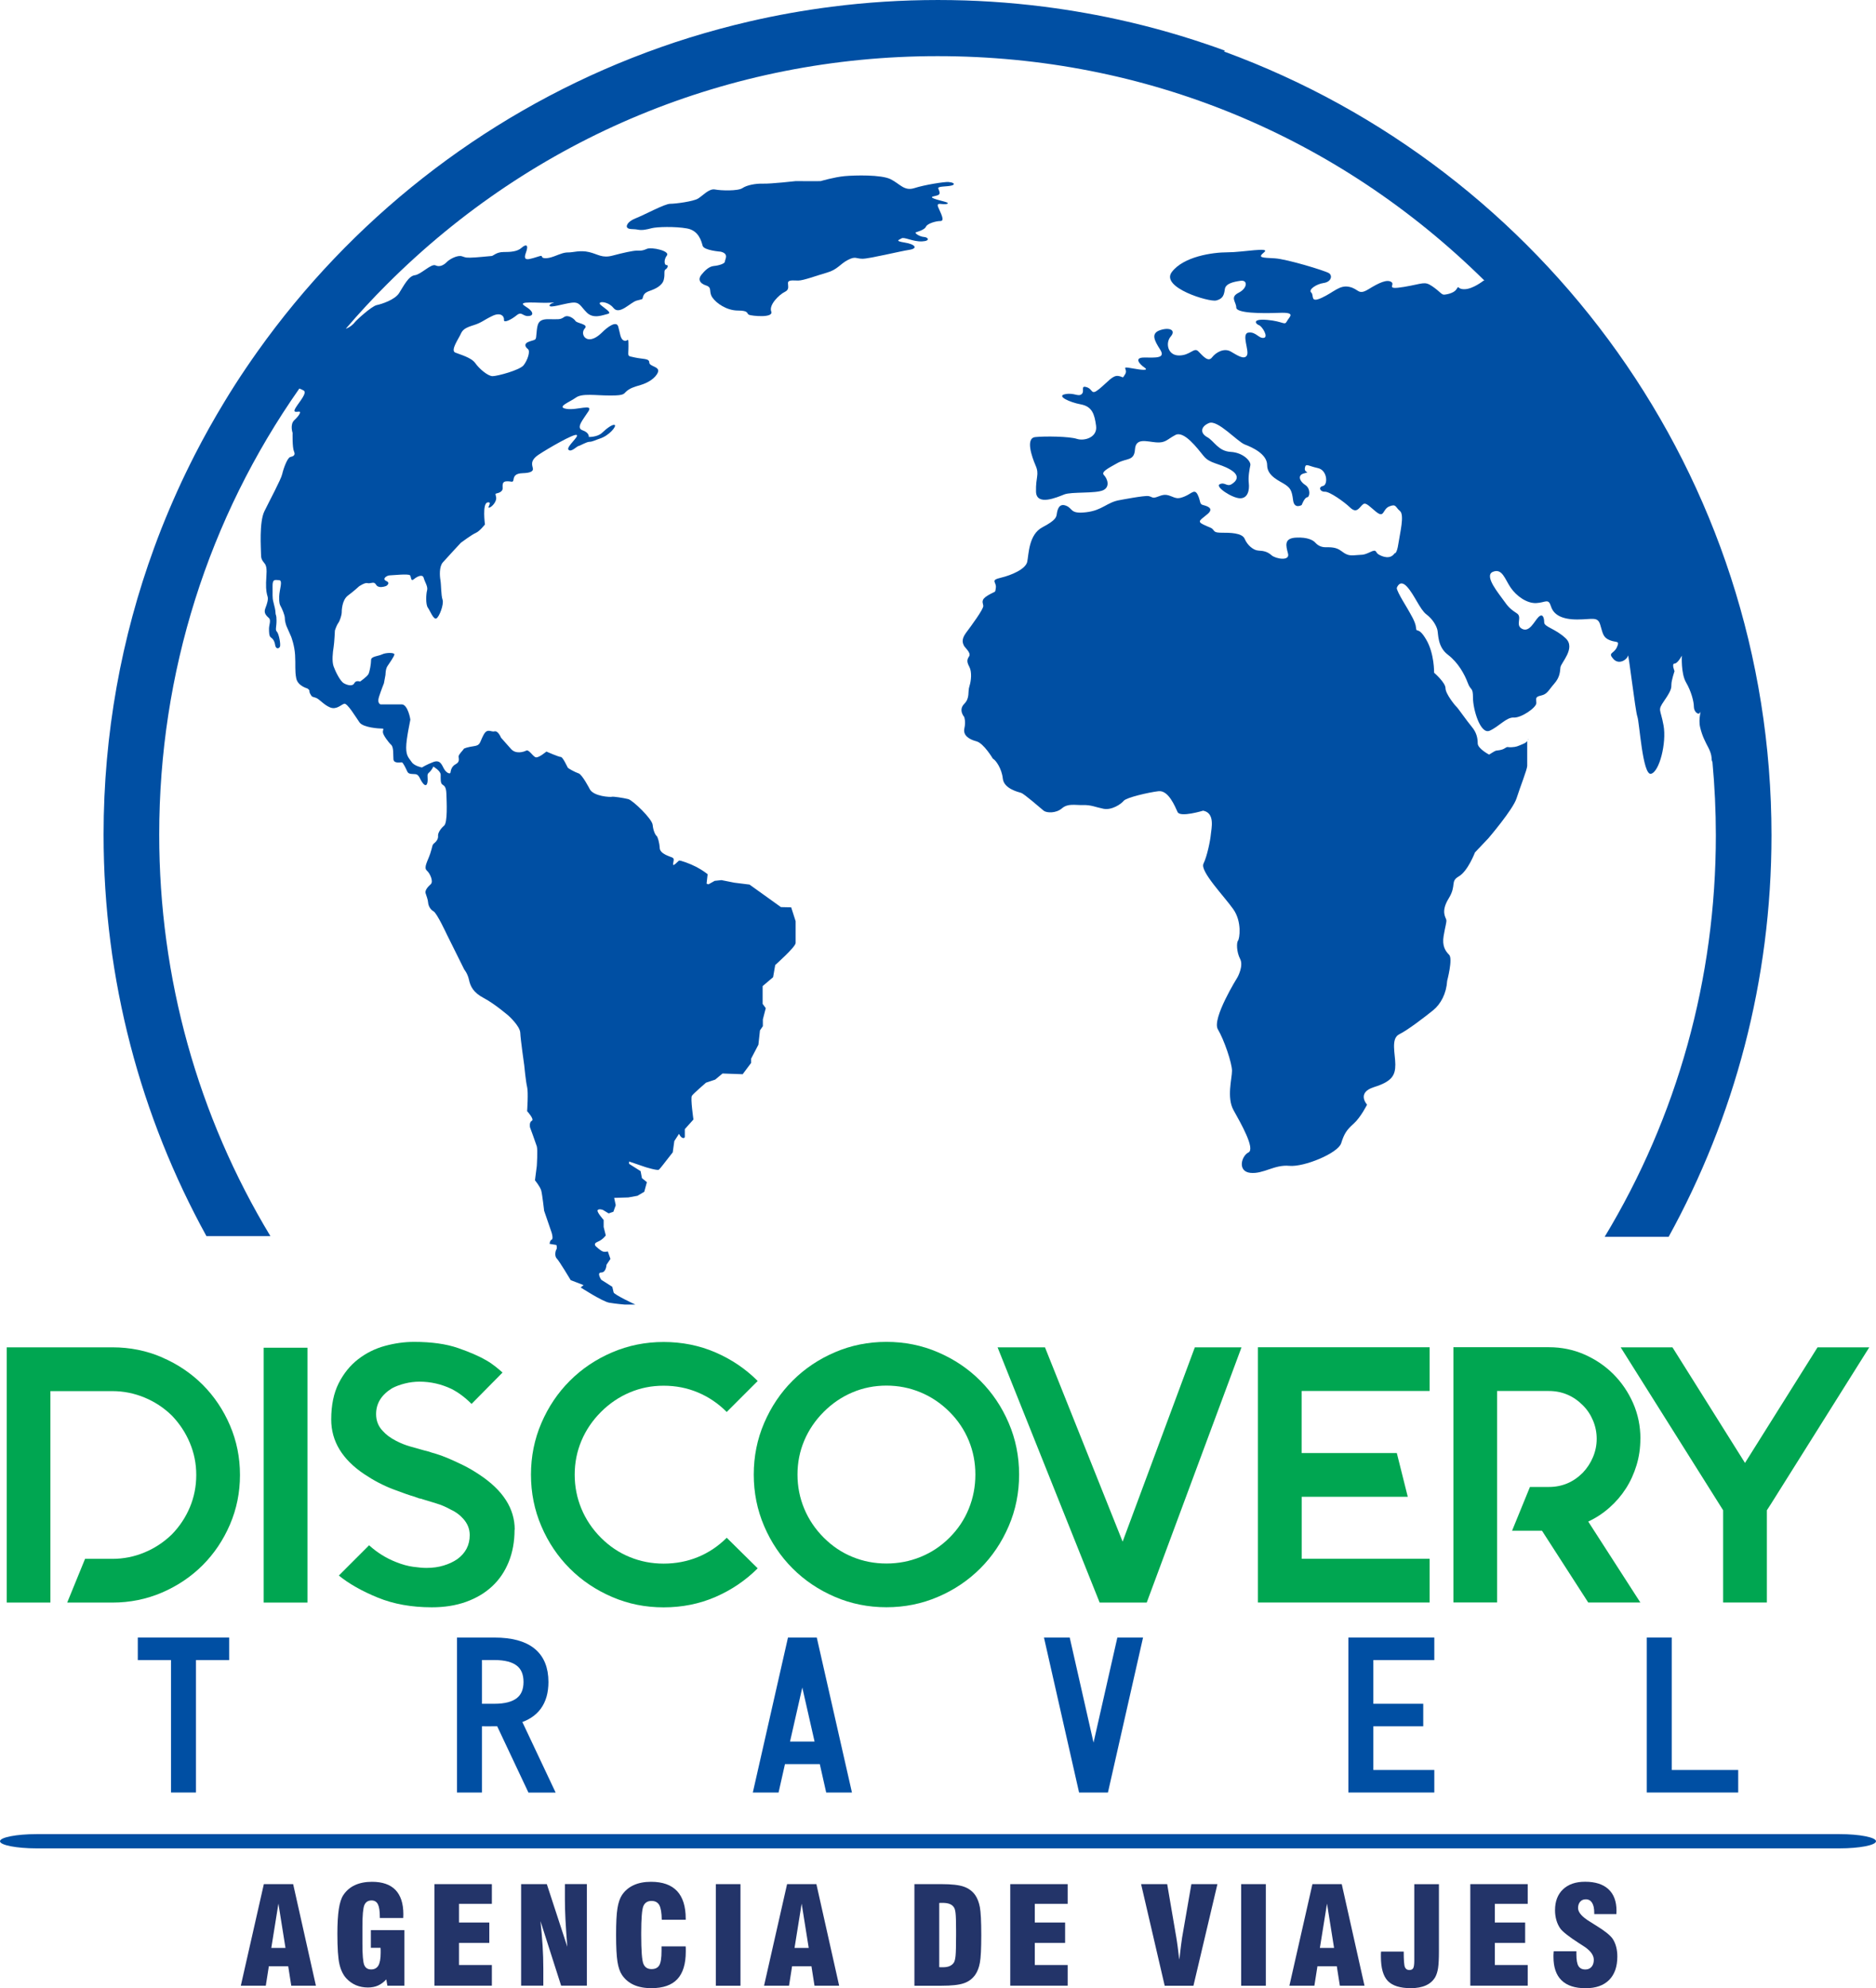 <?xml version="1.0" encoding="UTF-8"?>
<svg id="Layer_2" data-name="Layer 2" xmlns="http://www.w3.org/2000/svg" viewBox="0 0 337.24 357.37">
  <defs>
    <style>
      .cls-1 {
        fill: #00a651;
      }

      .cls-2 {
        stroke: #004fa3;
        stroke-miterlimit: 10;
        stroke-width: 1.5px;
      }

      .cls-2, .cls-3 {
        fill: #004fa3;
      }

      .cls-4 {
        fill: #233469;
      }
    </style>
  </defs>
  <g id="Capa_1" data-name="Capa 1">
    <g>
      <g>
        <path class="cls-1" d="M29.12,243.99c2.8,1.2,5.23,2.84,7.31,4.91,2.07,2.08,3.71,4.51,4.91,7.31s1.8,5.77,1.8,8.91-.6,6.12-1.8,8.91c-1.2,2.8-2.84,5.23-4.91,7.31-2.08,2.08-4.51,3.71-7.31,4.92-2.8,1.2-5.77,1.8-8.91,1.8h-8.13l3.21-7.86h4.91c2.01,0,3.93-.38,5.77-1.15,1.84-.76,3.47-1.84,4.92-3.24,1.4-1.44,2.48-3.07,3.24-4.88.76-1.81,1.15-3.75,1.15-5.8s-.38-3.93-1.15-5.77c-.77-1.84-1.85-3.47-3.24-4.92-1.44-1.4-3.08-2.48-4.92-3.24s-3.76-1.15-5.77-1.15h-11.14v38.01H1.21v-45.88h19.01c3.15,0,6.12.6,8.91,1.8Z"/>
        <path class="cls-1" d="M55.27,288.06h-7.87v-45.81h7.87v45.81Z"/>
        <path class="cls-1" d="M92.5,274.95c0,2.14-.35,4.07-1.05,5.8-.7,1.73-1.69,3.19-2.98,4.39-1.29,1.2-2.85,2.13-4.69,2.79-1.84.66-3.89.98-6.16.98-3.63,0-6.86-.58-9.7-1.74-2.84-1.16-5.18-2.48-7.01-3.97l5.44-5.44c1.44,1.31,3.06,2.32,4.85,3.02,1.09.44,2.12.72,3.08.85.96.13,1.75.2,2.36.2,1.14,0,2.17-.14,3.11-.43.94-.28,1.76-.67,2.46-1.15,1.49-1.09,2.23-2.53,2.23-4.32,0-1.09-.39-2.08-1.18-2.95-.61-.7-1.4-1.27-2.36-1.7-.79-.44-1.62-.79-2.49-1.05-.88-.26-1.66-.5-2.36-.72-.22-.09-.42-.14-.59-.16-.17-.02-.33-.08-.46-.16-.09,0-.22-.04-.39-.13-.92-.26-2.24-.72-3.97-1.38-1.73-.66-3.44-1.55-5.14-2.69-3.98-2.66-5.96-5.94-5.96-9.83,0-2.58.45-4.75,1.34-6.52.9-1.77,2.06-3.21,3.51-4.33,1.44-1.11,3.05-1.91,4.82-2.39,1.77-.48,3.51-.72,5.21-.72,3.15,0,5.79.37,7.93,1.11,2.14.74,3.84,1.49,5.11,2.23.66.39,1.21.78,1.67,1.15.46.37.86.71,1.21,1.02l-5.57,5.64c-1.18-1.18-2.38-2.07-3.6-2.69-1.83-.87-3.76-1.31-5.77-1.31-.87,0-1.75.11-2.62.33-.87.22-1.64.5-2.29.85-1.92,1.18-2.88,2.73-2.88,4.65,0,1.18.39,2.19,1.18,3.01.57.65,1.35,1.25,2.36,1.77.83.44,1.7.79,2.62,1.05.92.26,1.77.5,2.56.72l.79.2c.22.09.63.22,1.25.39.61.18,1.33.44,2.16.79.83.35,1.74.77,2.72,1.25.98.48,1.95,1.05,2.92,1.7,4.24,2.8,6.36,6.09,6.36,9.9Z"/>
        <path class="cls-1" d="M136.21,281.9c-2.19,2.19-4.72,3.9-7.6,5.15s-5.99,1.87-9.31,1.87-6.37-.62-9.27-1.87c-2.91-1.25-5.44-2.95-7.6-5.11-2.16-2.16-3.87-4.7-5.11-7.6-1.25-2.91-1.87-6-1.87-9.27s.62-6.37,1.87-9.27c1.25-2.91,2.95-5.44,5.11-7.6,2.16-2.16,4.7-3.87,7.6-5.11,2.91-1.25,6-1.87,9.27-1.87s6.42.62,9.31,1.87,5.42,2.96,7.6,5.14l-5.57,5.57c-1.53-1.53-3.25-2.7-5.18-3.51s-3.98-1.21-6.16-1.21-4.17.4-6.09,1.21c-1.92.81-3.65,1.98-5.18,3.51-1.53,1.53-2.7,3.26-3.51,5.18-.81,1.92-1.21,3.95-1.21,6.09s.4,4.18,1.21,6.13c.81,1.94,1.98,3.68,3.51,5.21,1.53,1.53,3.25,2.69,5.18,3.47,1.92.79,3.95,1.18,6.09,1.18s4.24-.39,6.16-1.18c1.92-.79,3.65-1.94,5.18-3.47l5.57,5.5Z"/>
        <path class="cls-1" d="M159.35,241.2c3.28,0,6.37.62,9.27,1.87,2.91,1.25,5.44,2.95,7.6,5.11s3.87,4.7,5.11,7.6c1.25,2.91,1.87,6,1.87,9.27s-.62,6.37-1.87,9.27c-1.25,2.91-2.95,5.44-5.11,7.6s-4.7,3.87-7.6,5.11c-2.91,1.25-6,1.87-9.27,1.87s-6.37-.62-9.27-1.87c-2.91-1.25-5.44-2.95-7.6-5.11s-3.87-4.7-5.11-7.6c-1.25-2.91-1.87-6-1.87-9.27s.62-6.37,1.87-9.27c1.25-2.91,2.95-5.44,5.11-7.6s4.7-3.87,7.6-5.11c2.9-1.25,6-1.87,9.27-1.87ZM159.35,249.06c-2.14,0-4.17.4-6.09,1.21-1.92.81-3.65,1.98-5.18,3.51-1.53,1.53-2.7,3.26-3.51,5.18-.81,1.92-1.21,3.95-1.21,6.09s.4,4.18,1.21,6.13c.81,1.94,1.98,3.68,3.51,5.21,1.53,1.53,3.25,2.69,5.18,3.47,1.92.79,3.95,1.18,6.09,1.18s4.18-.39,6.13-1.18c1.94-.79,3.68-1.94,5.21-3.47s2.69-3.27,3.47-5.21c.79-1.94,1.18-3.99,1.18-6.13s-.39-4.17-1.18-6.09c-.79-1.92-1.94-3.65-3.47-5.18-1.53-1.53-3.27-2.7-5.21-3.51-1.95-.81-3.99-1.21-6.13-1.21Z"/>
        <path class="cls-1" d="M197.68,288.06l-18.35-45.88h8.52l13.96,34.93,12.98-34.93h8.39l-17.04,45.88h-8.45Z"/>
        <path class="cls-1" d="M233.99,250.05v11.14h17.11l1.97,7.86h-19.07v11.14h23v7.86h-30.87v-45.88h30.87v7.86h-23Z"/>
        <path class="cls-1" d="M294.88,258.63c0,1.66-.23,3.24-.69,4.75-.46,1.51-1.09,2.9-1.9,4.16-.81,1.27-1.79,2.41-2.95,3.44-1.16,1.03-2.44,1.87-3.83,2.52l9.37,14.55h-9.37l-8.32-12.91h-5.37l3.21-7.86h3.41c2.36,0,4.39-.85,6.09-2.56.79-.83,1.4-1.77,1.84-2.82.44-1.05.66-2.14.66-3.28s-.22-2.23-.66-3.28c-.44-1.05-1.05-1.97-1.84-2.75-1.7-1.7-3.74-2.56-6.09-2.56h-9.31v38.01h-7.86v-45.88h17.17c2.27,0,4.4.44,6.39,1.31,1.99.88,3.72,2.05,5.21,3.54,1.48,1.49,2.66,3.22,3.54,5.21.87,1.99,1.31,4.12,1.31,6.39Z"/>
        <path class="cls-1" d="M336.03,242.18l-17.69,28.18-.72,1.11v16.58h-7.86v-16.58l-18.42-29.29h9.31l13.04,20.78,13.04-20.78h9.31Z"/>
      </g>
      <g>
        <polygon class="cls-2" points="40.45 295.1 40.45 297.65 34.48 297.65 34.48 321.45 31.49 321.45 31.49 297.65 25.52 297.65 25.52 295.1 40.45 295.1"/>
        <path class="cls-2" d="M88.88,309.55h-2.99v11.9h-2.99v-26.35h5.98c5.98,0,8.96,2.41,8.96,7.23,0,3.59-1.66,5.84-4.98,6.75l5.84,12.38h-3.23l-5.62-11.92c-.32.01-.64.02-.98.02ZM85.89,307h2.99c3.98,0,5.98-1.56,5.98-4.68s-1.99-4.68-5.98-4.68h-2.99v9.35Z"/>
        <path class="cls-2" d="M140.51,316.35l-1.15,5.1h-3.09l5.98-26.35h3.98l5.98,26.35h-3.09l-1.15-5.1h-7.45ZM144.23,299.92l-3.15,13.87h6.29l-3.15-13.87Z"/>
        <polygon class="cls-2" points="194.58 321.45 188.61 295.1 191.7 295.1 196.58 316.62 201.46 295.1 204.54 295.1 198.57 321.45 194.58 321.45"/>
        <polygon class="cls-2" points="246.13 318.9 257.09 318.9 257.09 321.45 243.14 321.45 243.14 295.1 257.09 295.1 257.09 297.65 246.13 297.65 246.13 307 255.1 307 255.1 309.55 246.13 309.55 246.13 318.9"/>
        <polygon class="cls-2" points="299.77 318.9 311.72 318.9 311.72 321.45 296.78 321.45 296.78 295.1 299.77 295.1 299.77 318.9"/>
      </g>
      <path class="cls-3" d="M330.67,332.24H6.57c-3.61,0-6.57-.58-6.57-1.28h0c0-.7,2.96-1.28,6.57-1.28h324.1c3.61,0,6.57.58,6.57,1.28h0c0,.71-2.95,1.28-6.57,1.28Z"/>
      <g>
        <path class="cls-4" d="M43.29,356.93l4.14-18.26h5.27l4.09,18.26h-4.43l-.55-3.5h-3.48l-.55,3.5h-4.47ZM48.77,350.14h2.55l-1.27-7.97-1.28,7.97Z"/>
        <path class="cls-4" d="M72.69,346.92v10.01h-3.05l-.2-1.14c-.44.49-.93.85-1.47,1.1-.54.24-1.15.36-1.83.36-.77,0-1.48-.14-2.14-.41-.65-.28-1.22-.68-1.71-1.2-.6-.64-1.02-1.5-1.27-2.58-.25-1.08-.37-2.92-.37-5.5,0-1.84.09-3.31.26-4.42.17-1.11.44-1.94.8-2.49.53-.8,1.22-1.4,2.09-1.8.87-.4,1.89-.6,3.08-.6,1.86,0,3.27.49,4.21,1.46.94.98,1.42,2.43,1.42,4.37,0,.07,0,.18-.01.33,0,.15-.01.26-.01.35h-4.21v-.23c0-1.05-.12-1.8-.35-2.25-.23-.45-.61-.68-1.14-.68-.62,0-1.05.28-1.29.83-.23.55-.35,1.84-.35,3.88v3.06c0,2.03.11,3.31.33,3.84.22.53.63.79,1.23.79s1.03-.23,1.31-.7c.27-.47.41-1.22.41-2.26,0-.24,0-.42,0-.55,0-.13-.01-.25-.02-.37h-1.74v-3.19h6.02Z"/>
        <path class="cls-4" d="M78.1,356.93v-18.26h10.32v3.54h-5.91v3.36h5.45v3.66h-5.45v3.98h5.91v3.71h-10.32Z"/>
        <path class="cls-4" d="M93.68,356.93v-18.26h4.62l3.68,11.26c-.15-1.9-.26-3.53-.33-4.91-.07-1.38-.1-2.54-.1-3.49v-2.87h3.95v18.26h-4.63l-3.71-11.6c.16,1.51.29,2.97.38,4.39.09,1.42.13,2.79.13,4.13v3.08h-3.99Z"/>
        <path class="cls-4" d="M118.9,349.86h4.36c0,.11.01.23.02.36,0,.13,0,.32,0,.57,0,2.23-.51,3.88-1.52,4.96-1.01,1.08-2.57,1.62-4.66,1.62-1.23,0-2.29-.2-3.16-.59-.88-.4-1.59-.99-2.13-1.79-.38-.57-.65-1.36-.81-2.37-.16-1.01-.25-2.62-.25-4.81s.08-3.8.25-4.81c.16-1.01.44-1.8.81-2.37.53-.79,1.23-1.38,2.11-1.78.87-.4,1.91-.6,3.12-.6,2.08,0,3.63.56,4.67,1.66,1.04,1.11,1.56,2.77,1.56,4.98v.18h-4.31c-.02-1.25-.16-2.12-.44-2.63-.28-.5-.75-.75-1.4-.75-.71,0-1.2.31-1.46.92-.26.61-.39,2.23-.39,4.85v.34c0,2.82.13,4.55.39,5.19.26.64.75.95,1.46.95.67,0,1.13-.23,1.4-.69.27-.46.4-1.32.4-2.58v-.81Z"/>
        <path class="cls-4" d="M128.68,356.93v-18.26h4.43v18.26h-4.43Z"/>
        <path class="cls-4" d="M137.35,356.93l4.14-18.26h5.27l4.09,18.26h-4.43l-.55-3.5h-3.48l-.55,3.5h-4.47ZM142.83,350.14h2.55l-1.27-7.97-1.28,7.97Z"/>
        <path class="cls-4" d="M164.38,356.93v-18.26h4.89c1.79,0,3.12.15,3.98.45.86.3,1.55.8,2.06,1.52.39.56.67,1.29.84,2.18.16.89.25,2.55.25,4.99s-.08,4.09-.25,4.98c-.16.88-.44,1.61-.84,2.18-.51.72-1.19,1.23-2.06,1.52-.86.3-2.19.44-3.98.44h-4.89ZM168.84,342.07v11.52c.09.02.18.02.26.02h.38c.48,0,.87-.06,1.19-.19.32-.13.57-.33.77-.6.16-.22.28-.65.34-1.28s.09-1.87.09-3.72v-.83c0-1.52-.03-2.54-.09-3.08s-.16-.9-.32-1.1c-.17-.26-.42-.45-.76-.58-.33-.13-.76-.19-1.27-.19-.16,0-.28,0-.36,0-.09,0-.16.01-.23.02Z"/>
        <path class="cls-4" d="M181.61,356.93v-18.26h10.32v3.54h-5.91v3.36h5.45v3.66h-5.45v3.98h5.91v3.71h-10.32Z"/>
        <path class="cls-4" d="M209.37,356.93l-4.24-18.26h4.69l1.64,9.59c.07.43.16.99.25,1.69s.19,1.46.28,2.27l.04-.23c.22-1.9.38-3.14.47-3.71l1.67-9.61h4.68l-4.31,18.26h-5.17Z"/>
        <path class="cls-4" d="M223.12,356.93v-18.26h4.43v18.26h-4.43Z"/>
        <path class="cls-4" d="M231.79,356.93l4.14-18.26h5.27l4.09,18.26h-4.43l-.55-3.5h-3.48l-.55,3.5h-4.47ZM237.27,350.14h2.55l-1.27-7.97-1.28,7.97Z"/>
        <path class="cls-4" d="M248.26,350.79h4.08c0,1.53.07,2.47.22,2.81.14.34.41.51.79.51.33,0,.56-.11.69-.32.13-.22.2-.68.2-1.39v-13.72h4.43v12.02c0,1.36-.05,2.37-.15,3.03-.1.66-.27,1.2-.5,1.63-.38.66-.94,1.17-1.67,1.5-.74.34-1.65.51-2.73.51-1.93,0-3.31-.44-4.14-1.3-.83-.87-1.24-2.32-1.24-4.35,0-.25,0-.44,0-.57,0-.13.01-.24.03-.36Z"/>
        <path class="cls-4" d="M264.31,356.93v-18.26h10.32v3.54h-5.91v3.36h5.45v3.66h-5.45v3.98h5.91v3.71h-10.32Z"/>
        <path class="cls-4" d="M279.32,350.74h4.06v.53c0,1,.12,1.71.37,2.12.25.41.66.62,1.24.62.47,0,.84-.16,1.11-.47.27-.31.41-.74.41-1.27,0-.89-.66-1.73-1.98-2.55-.21-.14-.38-.25-.49-.32l-.21-.13c-1.78-1.15-2.89-2.02-3.33-2.61-.31-.44-.55-.94-.71-1.49-.16-.55-.25-1.16-.25-1.81,0-1.6.48-2.85,1.44-3.76.96-.91,2.28-1.36,3.97-1.36,1.83,0,3.23.45,4.19,1.34.97.89,1.45,2.19,1.45,3.88,0,.07,0,.17-.01.3,0,.13-.01.23-.01.3h-3.98v-.23c0-.8-.13-1.4-.39-1.81-.26-.41-.63-.62-1.13-.62-.42,0-.76.14-1.01.43-.25.29-.38.67-.38,1.14,0,.77.72,1.6,2.17,2.47.26.16.46.29.6.38.12.06.28.16.48.3,1.55.95,2.54,1.75,2.98,2.39.27.42.48.89.62,1.43.14.53.21,1.11.21,1.74,0,1.82-.49,3.23-1.48,4.22-.99.99-2.39,1.48-4.22,1.48-1.92,0-3.36-.47-4.33-1.42-.97-.94-1.45-2.35-1.45-4.21,0-.12,0-.24,0-.37,0-.13.02-.34.04-.62Z"/>
      </g>
    </g>
    <g>
      <path class="cls-3" d="M170.54,32.71c-.85-.04-4.33.51-6.16,1.1-1.84.59-2.59-.76-4.28-1.6-1.69-.84-6.45-.72-8.28-.55-1.84.17-4.28.89-4.28.89-.28.04-4.47,0-4.47,0,0,0-4.56.51-5.88.46-1.32-.04-2.92.25-3.72.8-.8.55-3.86.46-4.94.25s-2.21,1.14-3.06,1.64c-.85.51-4,.93-4.99.93s-4.52,1.94-6.21,2.61c-1.69.67-1.6,1.48-1.6,1.48.14.63,1.13.38,1.93.55.8.17,1.6,0,2.54-.25.94-.25,4.23-.34,6.35.04,2.12.38,2.59,2.28,2.82,3.12.24.84,3.25,1.06,3.25,1.06,1.55.38.75,1.39.75,1.77s-1.08.72-1.98.8c-.89.08-1.65.84-2.26,1.6-.61.76-.33,1.52.85,1.9,1.18.38.42,1.1,1.13,2.15.71,1.05,2.59,2.36,4.61,2.36s1.51.55,1.98.76c.47.21,4.47.63,4-.59-.47-1.22,1.51-3.08,2.4-3.5.89-.42.61-.97.61-1.6s.89-.46,1.84-.46,3.29-.89,5.18-1.43,2.35-1.56,3.76-2.28c1.41-.72,1.41-.21,2.63-.21s6.73-1.35,8.38-1.6c1.65-.25,1.08-1.01-.8-1.31-1.88-.3-1.04-.46-.56-.76.47-.29,2.07.63,3.67.55,1.6-.08,1.08-.76.33-.8-.75-.04-1.79-.72-1.41-.84.38-.13,1.55-.46,1.79-1.01.24-.55,1.74-1.01,2.59-1.01s.09-1.35-.38-2.45c-.47-1.1.8-.38,1.55-.63.75-.25-1.13-.51-2.26-.93-1.13-.42.24-.42.71-.67.47-.25.14-.76,0-1.18-.14-.42,1.51-.3,2.35-.51.85-.21.38-.59-.47-.63Z"/>
      <path class="cls-3" d="M274.67,132.79v.26c.07-.16,0-.26,0-.26Z"/>
      <path class="cls-3" d="M220.19,9.1c-1.15-.42-2.3-.83-3.47-1.22-5.81-1.97-11.77-3.58-17.88-4.83-1.22-.25-2.45-.48-3.68-.7-2.46-.44-4.94-.82-7.45-1.14-6.26-.8-12.63-1.21-19.1-1.21s-12.85.41-19.1,1.21c-2.5.32-4.98.7-7.45,1.14-2.46.44-4.9.94-7.32,1.5-3.63.84-7.21,1.81-10.73,2.9s-6.99,2.32-10.39,3.66c-27.25,10.74-50.59,29.23-67.32,52.76-.7.98-1.38,1.97-2.06,2.97-1.35,1.99-2.65,4.02-3.9,6.09-1.88,3.09-3.65,6.26-5.31,9.49-1.1,2.16-2.16,4.34-3.16,6.56s-1.95,4.46-2.85,6.73c-.45,1.14-.88,2.28-1.3,3.43-5.89,16.08-9.1,33.45-9.1,51.57h0c0,26.17,6.71,50.77,18.49,72.18h11.5c-13.03-21.57-19.99-46.34-19.99-72.18,0-29.1,8.82-56.84,25.19-80.17.27.1.54.21.77.35.71.41-.78,2.05-1.41,3.07-.64,1.01.18.73.6.73s0,.73-.85,1.52c-.85.79-.32,2.31-.32,2.31,0,0-.07,2.62.25,3.32.32.7-.14.89-.67,1.01-.53.13-1.24,2.12-1.45,3.07-.21.95-2.26,4.74-3.21,6.7-.95,1.96-.6,6.73-.6,7.62s.14,1.11.67,1.77c.53.66.28,1.99.24,3.41-.04,1.42.14,2.06.28,2.53.14.47-.07,1.23-.42,2.12-.35.89.28,1.36.67,1.74.39.38,0,1.26,0,1.87s0,1.36.32,1.58c.32.22.67.6.78,1.36.11.76.64.73.85.35.21-.38-.18-2.37-.53-2.72-.35-.35-.07-.79-.07-1.99s-.18-.92-.18-1.39-.18-1.17-.39-1.99c-.21-.82-.11-1.3-.14-2.75-.04-1.45.49-1.17,1.19-1.14.7.03.04,1.68,0,2.91-.04,1.23.11,1.49.28,1.8.18.32.74,1.52.74,2.15s.28,1.36.28,1.36l.85,1.93s.6,1.52.71,3.29c.11,1.77-.07,2.85.21,4.21.28,1.36,1.98,1.8,1.98,1.8.67.47.18.35.53.98.35.63.32.47.99.7.67.22,1.41,1.26,2.58,1.74,1.16.47,1.98-.51,2.54-.66.56-.16,2.08,2.4,2.75,3.35.67.95,3.56,1.11,4.02,1.11s.18.13.18.63.99,1.83,1.48,2.28c.49.44.35,1.8.42,2.62.07.82,1.31.51,1.52.54.21.03.74,1.14.95,1.61.21.47.53.47,1.38.51.85.03.81.89,1.48,1.68.67.79.88-.16.81-.98-.07-.82.07-.79.42-1.14.35-.35.61-.92.61-.92,0,0,1.32.76,1.32,1.48s-.05,1.47.28,1.73c.33.25.71.34.75,1.73.05,1.39.24,5.14-.42,5.69-.66.55-1.13,1.35-1.08,1.81s-.19.93-.66,1.31c-.47.38-.28.51-.75,1.9-.47,1.39-1.22,2.49-.61,3.04.61.55,1.22,1.98.71,2.45-.52.46-1.07,1.1-.94,1.6.14.51.42,1.1.46,1.69.05.59.38,1.26.99,1.6.61.34,2.37,4.13,2.37,4.13l3.14,6.32s.61.72.85,1.85c.24,1.14.75,2.28,2.68,3.29,1.93,1.01,4.42,3.16,4.42,3.16,0,0,2.07,1.85,2.12,3.08.05,1.22.71,5.82.71,5.82,0,0,.28,2.95.52,3.92.24.97,0,4.34,0,4.34,0,0,1.36,1.48.85,1.73-.52.25-.33,1.18-.33,1.18,0,0,1.04,2.82,1.22,3.41.19.59,0,3.54,0,3.54l-.33,2.57s.94,1.14,1.13,1.85c.19.72.52,3.63.52,3.63l1.36,3.96s.33,1.1,0,1.22c-.33.13-.38.76-.38.76l1.22.21s.19.51,0,.8c-.19.3-.35,1.22.08,1.64.43.42,2.5,3.88,2.5,3.88l2.31.89-.52.42s3.91,2.53,5.13,2.74c1.22.21,2.82.34,2.82.34h1.88s-3.81-1.77-3.91-2.19c-.09-.42-.24-1.01-.24-1.01l-1.98-1.26s-.89-1.31,0-1.31.94-1.39.94-1.39l.71-1.05-.47-1.35s-.52.17-.94,0c-.42-.17-1.13-.84-1.13-.84,0,0-.71-.51.24-.89.94-.38,1.46-1.14,1.46-1.14l-.38-1.52v-1.26s-1.32-1.48-1.08-1.77c.24-.3.94-.04.94-.04l1.04.63.85-.3.42-1.18-.28-1.31,2.54-.08,1.65-.3,1.22-.72.47-1.73-.89-.72-.24-1.26-2.07-1.31v-.42l2.96,1.01s2.16.67,2.4.46c.24-.21,1.27-1.56,1.27-1.56l1.22-1.56.28-2.02.85-1.31s.28.67.71.76c.42.08.33-.42.33-.42v-1.18s1.55-1.73,1.55-1.73c0,0-.56-3.84-.28-4.26.28-.42,2.54-2.36,2.54-2.36l1.65-.55,1.32-1.1,3.62.13,1.51-2.02v-.76l1.32-2.53.28-2.57.52-.76v-1.22l.52-2.02-.56-.76v-3.2l1.88-1.6.38-2.19s3.67-3.25,3.67-3.96v-3.92l-.8-2.49-1.84-.04-5.65-4.05-2.73-.34-2.31-.46-1.22.13-1.13.63-.33-.13.19-1.69s-.8-.67-2.02-1.31c-1.22-.63-2.92-1.22-3.11-1.14-.19.08-1.08,1.14-1.08.67s.33-1.01-.14-1.22c-.47-.21-2.21-.67-2.26-1.69-.05-1.01-.38-2.07-.56-2.19-.19-.13-.61-.89-.71-1.98-.09-1.1-3.58-4.43-4.38-4.64-.8-.21-2.78-.51-2.96-.42-.19.08-3.34-.04-4-1.43,0,0-1.32-2.57-1.98-2.78-.66-.21-1.84-.89-1.93-1.01-.09-.13-.89-1.94-1.27-1.94s-2.59-.97-2.59-.97c0,0-1.46,1.26-1.98,1.01-.52-.25-1.18-1.43-1.65-1.18-.47.25-1.88.67-2.73-.3-.85-.97-1.79-2.02-1.79-2.02,0,0-.52-1.31-1.18-1.14-.66.17-1.27-.67-1.98.67-.71,1.35-.52,1.81-1.65,1.98-1.13.17-1.88.38-1.93.55s-.89.93-.89,1.31.28.97-.52,1.39c-.8.42-.89,1.22-.94,1.52-.05.3-.75.08-1.18-.72-.42-.8-.71-1.64-1.93-1.18-1.22.46-2.02.97-2.02.97,0,0-1.36-.25-1.84-.97-.47-.72-.99-1.01-.99-2.61s.75-4.89.75-5.02-.47-2.74-1.55-2.74h-3.81s-.66-.17-.28-1.35c.38-1.18.89-2.45.89-2.45l.28-1.52s0-1.01.33-1.52c.33-.51,1.27-1.81,1.27-2.15s-1.51-.34-2.21,0c-.71.34-1.98.34-1.98,1.01s-.24,2.07-.47,2.53c-.24.46-1.51,1.35-1.51,1.35,0,0-.75-.29-1.04.3-.28.59-1.22.38-1.88,0-.66-.38-1.51-2.11-1.84-3.04-.33-.93-.14-2.57,0-3.41.14-.84.24-3.04.24-3.04,0,0,.28-.89.61-1.35.33-.46.61-1.52.61-1.81s0-2.28,1.13-3.12c1.13-.84,1.98-1.64,1.98-1.64,0,0,1.04-.72,1.51-.59.47.13.94-.2,1.27-.01.33.18.28.56.85.69.56.13,1.27-.17,1.27-.17,0,0,.85-.51,0-.89-.85-.38.14-1.01.61-1.01s3.43-.34,3.67,0c.24.34.09,1.18.71.67.61-.51,1.55-.93,1.74-.21.19.72.8,1.56.61,2.23-.19.67-.28,2.53.14,3.12.42.59.99,2.15,1.51,1.94.52-.21,1.41-2.57,1.13-3.37-.28-.8-.24-2.7-.38-3.5-.14-.8-.24-2.44.42-3.2.66-.76,3.25-3.54,3.25-3.54,0,0,1.98-1.48,2.68-1.77.71-.3,1.65-1.52,1.65-1.52,0,0-.52-3.79.47-3.96.99-.17-.24,1.1.33.93.56-.17,1.32-1.18,1.22-1.81-.09-.63-.28-.67.14-.76.42-.08.85-.3.99-.67.14-.38-.28-1.39.66-1.48.94-.08,1.22.34,1.32-.29.09-.63.33-1.14,1.65-1.18,1.32-.04,1.93-.3,1.84-.84-.09-.55-.61-1.39,1.04-2.49,1.65-1.1,6.31-3.79,6.82-3.54.52.25-1.93,2.15-1.46,2.66s1.51-.63,1.79-.67c.28-.04,1.46-.76,1.98-.76s1.19-.36,1.79-.55c1.79-.55,3.11-2.28,2.75-2.47-.35-.19-1.41.57-2.26,1.39-.85.82-2.4.76-2.4.76,0,0,.14-.76-1.13-1.2-1.27-.44.14-1.96,1.06-3.41.92-1.45-2.05-.13-3.95-.44-1.91-.32.56-1.2,1.69-2.02,1.13-.82,3.53-.38,6.21-.38s2.33-.32,2.96-.82c.64-.51,1.2-.7,2.47-1.07s2.68-1.2,3.11-2.28c.42-1.07-1.55-1.01-1.55-1.77s-1.13-.57-2.61-.9c-1.48-.33-1.13-.05-1.13-2.01s-.07-.76-.78-1.01c-.71-.25-.71-1.33-1.06-2.53s-2.12.32-2.54.7c-.42.38-1.41,1.52-2.54,1.58-1.13.06-1.62-1.2-.92-1.96.71-.76-1.41-.89-1.69-1.33-.28-.44-1.34-1.2-2.05-.7-.71.51-1.06.38-2.89.38s-1.91.95-2.05,2.4c-.14,1.45,0,1.2-1.2,1.58-1.2.38-.85,1.01-.36,1.39.49.38-.07,2.02-.77,2.91-.71.89-4.73,1.96-5.58,1.96s-2.4-1.33-3.11-2.34c-.71-1.01-2.68-1.52-3.6-1.9-.92-.38.64-2.53.99-3.35.35-.82.92-1.14,2.33-1.58,1.41-.44,1.76-.89,3.32-1.64,1.55-.76,2.19.06,2.12.7-.07.63,1.34-.06,2.26-.82.92-.76,1.06.13,2.04.13s1.27-.7-.49-1.77c-1.76-1.07,2.54-.51,4.38-.63,1.84-.13,0,0,0,.51s2.47-.32,3.95-.51c1.48-.19,1.55.57,2.75,1.77,1.2,1.2,2.89.44,3.74.25.85-.19-.28-.82-1.2-1.58-.92-.76,1.2-.82,2.26.51,1.06,1.33,3.03-1.01,4.16-1.33,1.13-.32.99-.13,1.13-.63s.35-.82,1.27-1.14c.92-.32,2.19-.89,2.47-1.96.28-1.07-.07-1.64.35-1.9.42-.25.49-.82.14-.76-.35.06-.56-.89.07-1.71.64-.82-2.75-1.58-3.6-1.2-.85.38-1.2.32-1.84.32s-2.4.38-4.31.89c-1.91.51-2.61-.25-4.23-.63-1.62-.38-2.82.06-3.67.06s-1.27.19-2.61.7c-1.34.51-2.19.38-2.19.06s-.64,0-1.55.25c-.92.25-1.91.57-1.34-.95.56-1.52,0-1.58-.78-.89-.78.7-1.98.76-3.25.76s-1.84.7-2.12.71c-.28.01-2.89.3-3.81.3s-.78,0-1.55-.25c-.78-.25-2.19.51-2.68,1.01-.49.51-1.27,1.01-2.05.63-.78-.38-2.61,1.64-3.74,1.77-1.13.13-2.05,2.02-2.82,3.22s-3.11,1.96-4.02,2.15c-.92.19-3.74,2.78-3.95,3.1-.16.24-.83.89-1.61,1.15,2.36-2.75,4.82-5.42,7.41-8,26.44-26.44,61.59-41,98.98-41s71.93,14.32,98.29,40.33c-.08.02-.16.03-.21.07,0,0-1.84,1.45-3.32,1.49-1.48.04-.92-.86-1.48,0-.56.86-2.19.98-2.19.98-.49.06-.78-.57-2.19-1.52-1.41-.95-1.62-.44-5.08.13-3.46.57-1.48-.38-2.26-.89-.78-.51-2.19.13-4.09,1.3-1.91,1.17-1.69-.04-3.46-.42-1.76-.38-2.75.95-4.94,1.96-2.19,1.01-1.34-.44-1.91-.95-.56-.51.92-1.52,2.26-1.71,1.34-.19,1.62-1.33.92-1.77-.71-.44-7.55-2.53-9.74-2.66-2.19-.13-3.18-.06-1.91-1.08,1.27-1.01-3.81,0-6.56,0s-7.91.76-10.02,3.54c-2.12,2.78,6.71,5.44,7.98,5.12,1.27-.32,1.41-1.08,1.55-2.05.14-.98,1.48-1.3,2.82-1.49,1.34-.19,1.27,1.33-.35,2.15-1.62.82-.42,1.64-.42,2.66s4.52,1.08,7.69.95c3.18-.13,1.84.7,1.41,1.52-.42.82-.64,0-3.53-.25-2.89-.25-2.05.76-1.48.95.56.19,1.76,2.15.85,2.28-.92.13-1.41-1.14-2.75-.95-1.34.19.21,3.29-.28,4.11-.49.82-1.69,0-2.89-.7-1.2-.7-2.68.13-3.39,1.06-.71.93-1.69-.36-2.47-1.12-.78-.76-1.41.76-3.46.76s-2.47-2.28-1.48-3.41c.99-1.14-.21-1.71-1.91-1.14-1.69.57-1.06,1.83,0,3.48,1.06,1.64-.85,1.45-2.82,1.44-1.98-.02-.85,1.22,0,1.79.85.57-.28.51-2.33.13-2.05-.38-.56.13-1.13,1.07-.56.95-.28.44-1.27.32-.99-.13-1.84,1.07-3.39,2.34-1.55,1.26-1.06.06-2.26-.32-1.2-.38-.28.76-.92,1.26-.64.51-1.34-.32-2.96,0-1.62.32.78,1.45,2.82,1.83,2.05.38,2.47,1.77,2.75,3.86.28,2.09-2.12,2.78-3.46,2.34-1.34-.44-5.72-.51-7.48-.32-1.76.19-.64,3.48.07,5.12.71,1.64,0,2.02.07,4.68.07,2.66,3.81,1.01,5.08.51,1.27-.51,5.65-.13,6.99-.76,1.34-.63.71-2.15.14-2.72-.56-.57.71-1.2,2.4-2.15,1.69-.95,3.04-.32,3.18-2.47.14-2.15,2.12-1.39,3.81-1.26,1.69.13,1.91-.51,3.46-1.33,1.55-.82,3.95,2.4,5.08,3.79,1.13,1.39,2.75,1.26,4.73,2.4,1.98,1.14,1.13,2.15.28,2.66-.85.51-1.2-.44-2.12,0-.92.44,2.26,2.53,3.67,2.53s1.69-1.52,1.55-2.72.14-2.53.28-3.22c.14-.7-1.27-2.28-3.53-2.4-2.26-.13-2.96-1.96-4.24-2.66-1.27-.7-1.2-1.89.35-2.53,1.55-.63,5.08,3.35,6.42,3.86,1.34.51,4.02,1.71,4.02,3.72s2.33,2.86,3.25,3.49c.92.63,1.2,1.07,1.41,2.78.21,1.71,1.55.89,1.55.89,0,0,.49-1.33.99-1.39.49-.06.64-1.58-.35-2.21-.99-.63-1.48-1.77-.21-2.09,1.27-.32,0,0,.14-.95.14-.95.56-.38,2.33,0,1.76.38,1.84,3.04.92,3.22-.92.19-.49,1.08.35,1.03.85-.04,3.46,1.81,4.52,2.83,1.06,1.01,1.48.32,2.12-.38.64-.7.99-.13,2.54,1.14,1.55,1.26,1.13-.44,2.4-.95s1.06.13,1.91.82c.85.7,0,3.98-.28,5.88-.28,1.9-.68,1.73-.68,1.73-.8,1.18-2.21.59-2.87.21-.66-.38-.24-1.05-1.55-.42-1.32.63-1.41.42-2.64.55-1.22.13-1.69-.13-2.59-.8-.89-.67-1.88-.63-2.78-.63s-1.51-.46-1.84-.84c-.33-.38-1.32-1.01-3.48-.89-2.16.13-1.79,1.43-1.41,2.87.38,1.43-2.26.93-2.96.3-.71-.63-1.41-.8-2.35-.84-.94-.04-2.02-1.01-2.48-2.11-.46-1.1-2.7-1.1-4.06-1.1s-1.32-.21-1.65-.59c-.33-.38-.52-.29-1.74-.89-1.22-.59-.42-.84.8-1.9,1.22-1.05-.19-1.43-.85-1.6-.66-.17-.38-.67-.94-1.83-.56-1.15-1.08-.24-2.31.27-1.22.51-1.51.38-2.59-.06-1.08-.43-1.6-.11-2.45.18-.85.3-.8-.04-1.51-.17-.71-.13-5.13.72-5.13.72-2.35.38-3.11,1.85-6.07,2.19-2.96.34-2.31-.67-3.62-1.18-1.32-.51-1.55.84-1.65,1.43-.09.59-.09,1.14-2.59,2.45-2.49,1.31-2.45,4.89-2.73,6.2-.28,1.31-2.78,2.4-4.75,2.87-1.98.46-.75.76-.89,1.79-.14,1.03,0,.53-1.41,1.37-1.41.84-.89,1.31-.85,1.9.05.59-2.16,3.58-3.11,4.85-.94,1.26-.52,1.94-.38,2.28.14.34,1.36,1.31.94,1.94-.42.63-.42,1.01.05,1.9.47.89.33,2.49,0,3.5-.33,1.01.14,2.07-.94,3.16-1.08,1.1,0,2.32,0,2.32,0,0,.33.8.04,2.07-.28,1.26.85,1.98,2.16,2.32,1.32.34,2.96,3.12,2.96,3.12.52.25,1.6,1.77,1.79,3.58.19,1.81,2.73,2.4,3.29,2.57.56.17,3.53,2.78,4.05,3.2.52.42,2.21.51,3.29-.42,1.08-.93,2.35-.55,3.81-.59,1.46-.04,2.21.38,3.67.67,1.46.29,3.15-.84,3.62-1.43.47-.59,4.47-1.52,6.26-1.73s2.96,2.74,3.43,3.75c.47,1.01,4.59-.25,4.59-.25,2.19.42,1.48,3.2,1.38,4.3s-.66,3.88-1.32,5.23c-.66,1.35,3.76,5.9,5.36,8.18,1.6,2.28,1.13,5.31.85,5.65-.28.34-.28,2.02.38,3.29.66,1.26-.47,3.29-.47,3.29,0,0-4.66,7.46-3.53,9.36,1.13,1.9,2.54,6.07,2.54,7.46s-.99,4.81.28,7.08c1.27,2.28,3.95,6.96,2.68,7.59-1.27.63-2.02,3.41.33,3.67,2.35.25,4.33-1.52,7.01-1.26,2.68.25,8.75-2.28,9.32-4.05.56-1.77.99-2.4,2.26-3.54s2.4-3.41,2.4-3.41c0,0-1.98-2.15,1.27-3.16,3.25-1.01,3.81-2.15,3.81-4.05s-.85-4.68.71-5.44c1.55-.76,4.66-3.16,6.07-4.3,1.41-1.14,2.4-3.04,2.54-5.31,0,0,1.06-3.98.35-4.68-.71-.7-1.27-1.64-.99-3.35.28-1.71.56-2.47.49-2.91-.07-.44-1.06-1.45.42-3.86,1.48-2.4.21-3.04,1.84-3.98,1.62-.95,2.89-4.3,2.89-4.3l2.4-2.53s4.45-5.19,5.08-7.21c.64-2.02,1.91-5.19,1.91-5.82v-4.48c-.07.15-.26.35-.78.56-1.06.44-1.13.51-1.98.57-.85.06-.71-.19-1.27.19-.56.38-1.41.38-1.62.44-.21.06-1.2.7-1.2.7,0,0-2.05-1.07-2.05-2.02s-.21-1.96-1.06-2.97c-.85-1.01-2.47-3.35-2.75-3.6-.28-.25-1.98-2.34-1.98-3.35s-2.05-2.78-2.05-2.78c0,0,.07-3.41-1.41-5.94-1.48-2.53-1.76-1.08-1.84-2.15-.07-1.08-1.13-2.66-1.27-2.97-.14-.32-2.19-3.48-2.19-4.17,0,0,.52-1.67,1.84-.23,1.32,1.43,2.35,4.13,3.48,4.97,1.13.84,1.79,2.02,1.98,2.78.19.76,0,3.04,1.88,4.47,1.88,1.43,3.01,3.54,3.58,5.06.56,1.52.94.67.94,2.7s1.32,6.66,3.01,5.9c1.69-.76,3.01-2.45,4.33-2.36,1.32.08,4.05-1.77,4.05-2.61s-.28-1.1.85-1.35,1.32-.93,2.35-2.11c1.04-1.18,1.04-2.11,1.13-2.95.09-.84,2.82-3.46.94-5.23-1.88-1.77-3.86-2.02-3.86-2.87s-.28-1.69-1.04-.93c-.75.76-1.6,2.78-2.92,2.11-1.32-.67.09-2.11-.94-2.78-1.04-.67-1.6-1.18-2.35-2.28-.75-1.1-3.67-4.48-1.98-5.19,1.69-.71,2.16,1.31,3.2,2.83,1.04,1.52,2.92,2.87,4.61,2.78,1.69-.08,2.16-.93,2.64.59.47,1.52,1.98,2.36,4.71,2.36s3.67-.59,4.14.93c.47,1.52.47,2.28,1.69,2.78,1.22.51,1.88,0,1.32,1.26-.56,1.26-1.69.93-.66,2.11,1.04,1.18,2.54.08,2.64-.59.09-.67,1.32,9.95,1.69,10.96.38,1.01.94,10.62,2.45,10.29,1.51-.34,2.82-5.56,2.26-8.68-.56-3.12-1.14-2.61.13-4.47,1.28-1.85,1.28-2.28,1.28-2.95s.56-2.36.56-2.36c0,0-.56-1.35,0-1.35s1.32-1.43,1.32-1.43c0,0-.19,3.2.75,4.81s1.41,3.46,1.41,4.38.85,1.6,1.13,1.01c.28-.59-.38,1.1,0,2.7.38,1.6.94,2.61,1.51,3.71.56,1.1.56,1.85.56,2.11,0,.06.06.22.14.43.4,4.34.61,8.73.61,13.14,0,25.84-6.96,50.61-19.99,72.18h11.5c11.78-21.41,18.49-46.01,18.49-72.18,0-64.71-40.98-119.85-98.41-140.88Z"/>
    </g>
  </g>
</svg>